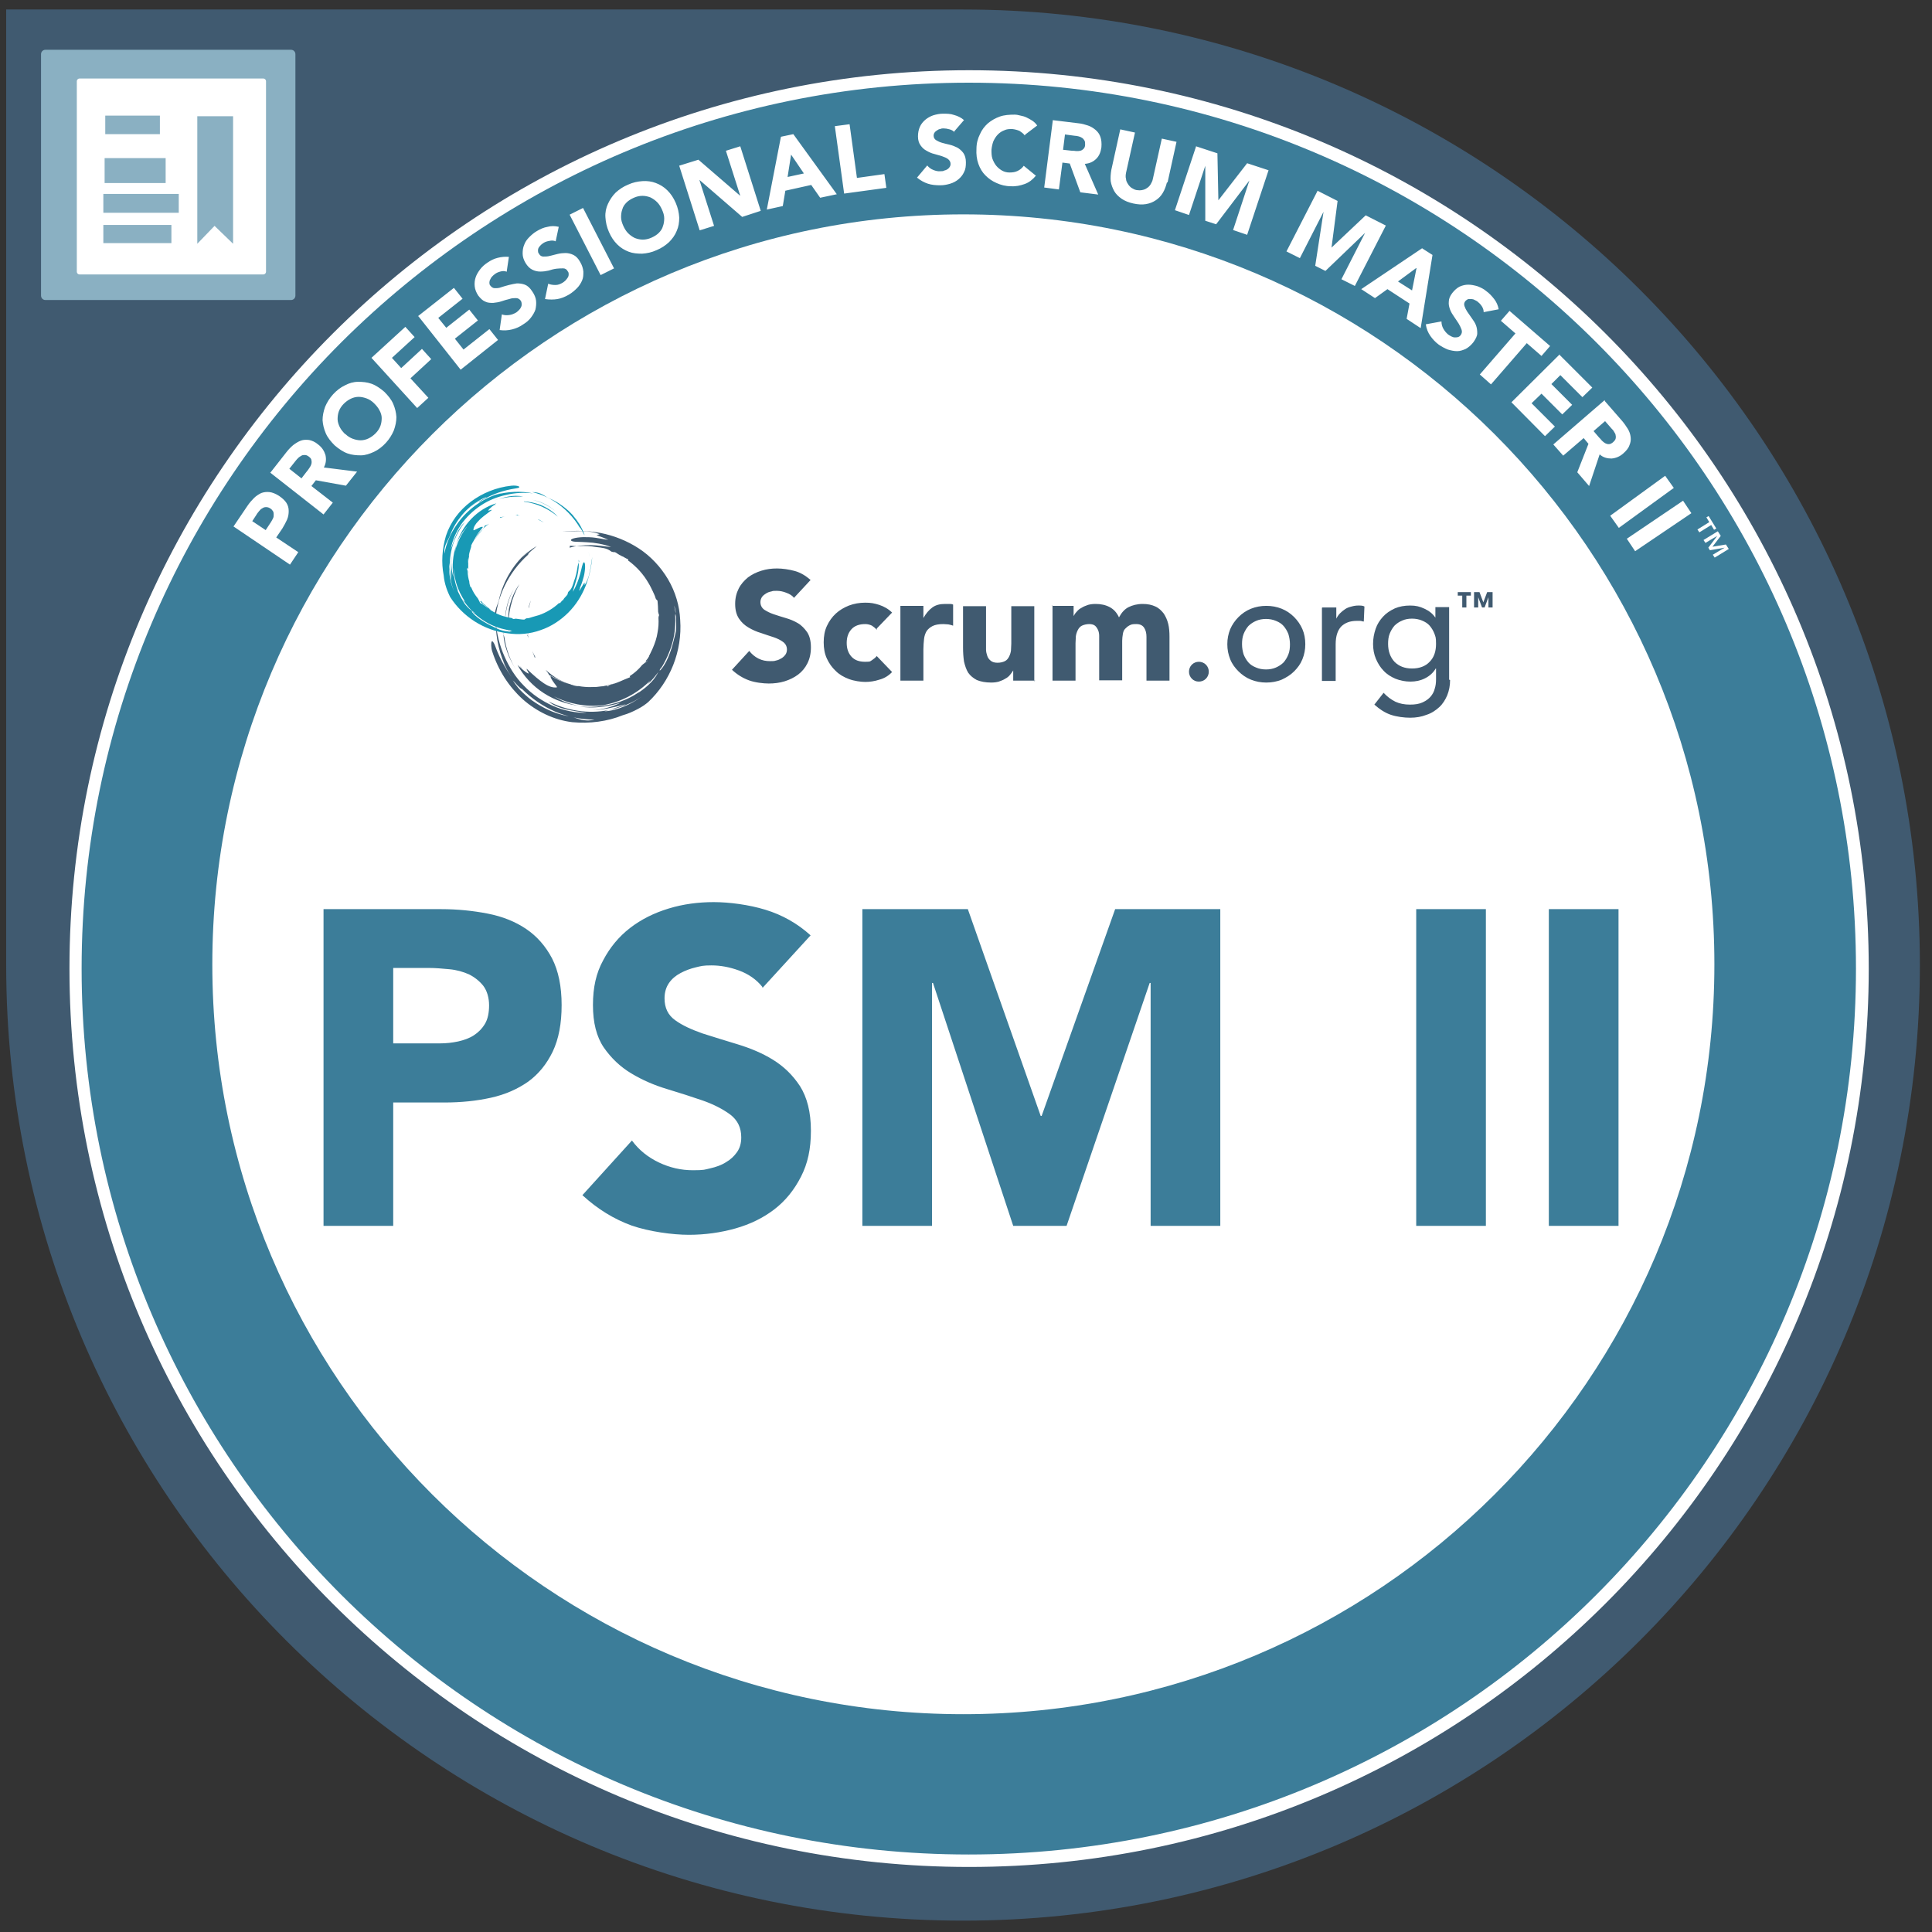<svg width="135" height="135" viewBox="0 0 135 135" fill="none" xmlns="http://www.w3.org/2000/svg">
<rect x="0" y="0" width="135" height="135" fill="#333333" stroke="none"/>
<g clip-path="url(#clip0_11376_4267)">
<path d="M67.293 0.664H0.432V67.435C0.432 104.304 30.356 134.206 67.293 134.206C104.229 134.206 134.153 104.304 134.153 67.435C134.153 30.566 104.229 0.664 67.293 0.664Z" fill="#405A70"/>
<path d="M20.33 20.964H3.179C3.001 20.964 2.867 20.83 2.867 20.651V3.791C2.867 3.612 3.001 3.478 3.179 3.478H20.33C20.509 3.478 20.642 3.612 20.642 3.791V20.651C20.642 20.83 20.509 20.964 20.33 20.964Z" fill="#8AB0C2"/>
<path d="M18.409 19.177H5.546C5.457 19.177 5.368 19.087 5.368 18.998V5.666C5.368 5.577 5.457 5.487 5.546 5.487H18.409C18.499 5.487 18.588 5.577 18.588 5.666V18.998C18.588 19.087 18.499 19.177 18.409 19.177Z" fill="white"/>
<path d="M7.355 8.078H11.173V9.373H7.355V8.078ZM7.31 11.048H11.575V12.79H7.31V11.048ZM7.221 13.549H12.491V14.867H7.221V13.549ZM7.221 15.716H11.977V16.988H7.221V15.716ZM16.287 17.033L14.992 15.783L13.786 17.033V8.123H16.287V17.033Z" fill="#8AB0C2"/>
<path d="M130.133 67.681C130.133 102.116 102.174 130.03 67.694 130.03C33.214 130.03 5.255 102.116 5.255 67.681C5.255 33.245 33.214 5.354 67.694 5.354C102.174 5.354 130.133 33.268 130.133 67.703" fill="#3C7D99"/>
<path d="M130.134 67.681H129.687C129.687 84.765 122.742 100.24 111.531 111.451C100.321 122.661 84.823 129.584 67.695 129.584C50.566 129.584 35.091 122.661 23.858 111.451C12.648 100.24 5.703 84.787 5.703 67.681C5.703 50.597 12.648 35.122 23.858 23.911C35.091 12.723 50.566 5.778 67.695 5.778C84.823 5.778 100.299 12.701 111.531 23.911C122.742 35.122 129.687 50.575 129.687 67.681H130.58C130.58 33 102.443 4.907 67.717 4.907C32.992 4.907 4.854 33.023 4.854 67.681C4.854 102.362 32.992 130.455 67.717 130.455C102.443 130.455 130.58 102.339 130.58 67.681H130.134Z" fill="white"/>
<path d="M119.794 67.391C119.794 96.332 96.301 119.781 67.315 119.781C38.329 119.781 14.836 96.31 14.836 67.391C14.836 38.472 38.329 14.979 67.315 14.979C96.301 14.979 119.794 38.449 119.794 67.369M16.31 36.797L17.292 35.345C17.426 35.144 17.583 34.966 17.739 34.809C17.895 34.653 18.074 34.541 18.253 34.452C18.431 34.385 18.632 34.363 18.833 34.385C19.034 34.407 19.258 34.497 19.503 34.653C19.727 34.809 19.905 34.966 20.017 35.144C20.128 35.323 20.173 35.502 20.173 35.703C20.173 35.904 20.151 36.082 20.061 36.306C19.972 36.507 19.86 36.708 19.727 36.931L19.302 37.556L20.843 38.583L20.262 39.454L16.332 36.797H16.31ZM18.565 37.042L18.945 36.462C18.99 36.395 19.034 36.306 19.079 36.216C19.124 36.127 19.124 36.06 19.124 35.971C19.124 35.881 19.124 35.814 19.079 35.725C19.034 35.658 18.967 35.569 18.878 35.524C18.789 35.457 18.677 35.435 18.588 35.435C18.498 35.435 18.409 35.457 18.32 35.524C18.23 35.569 18.163 35.636 18.096 35.725C18.029 35.814 17.962 35.881 17.918 35.971L17.627 36.417L18.565 37.042Z" fill="white"/>
<path d="M18.878 33.045L20.017 31.593C20.173 31.392 20.329 31.236 20.486 31.102C20.664 30.968 20.843 30.856 21.022 30.789C21.2 30.722 21.401 30.722 21.602 30.745C21.803 30.789 22.027 30.879 22.228 31.057C22.496 31.258 22.652 31.504 22.741 31.794C22.808 32.085 22.786 32.375 22.63 32.665L24.952 32.956L24.171 33.938L22.071 33.559L21.759 33.961L23.255 35.122L22.607 35.948L18.878 33.023V33.045ZM21.066 33.425L21.446 32.933C21.513 32.866 21.558 32.777 21.625 32.688C21.692 32.598 21.736 32.509 21.759 32.42C21.781 32.33 21.781 32.241 21.759 32.152C21.759 32.062 21.669 31.973 21.58 31.906C21.491 31.839 21.401 31.794 21.312 31.794C21.223 31.794 21.133 31.794 21.066 31.839C20.999 31.884 20.91 31.928 20.843 31.995C20.776 32.062 20.709 32.129 20.642 32.219L20.218 32.755L21.066 33.425ZM23.389 31.124C23.121 30.856 22.898 30.588 22.764 30.276C22.63 29.963 22.563 29.673 22.54 29.36C22.54 29.048 22.607 28.735 22.719 28.422C22.853 28.11 23.032 27.819 23.277 27.551C23.523 27.283 23.813 27.06 24.104 26.926C24.394 26.77 24.706 26.68 25.019 26.68C25.332 26.68 25.644 26.703 25.957 26.814C26.27 26.926 26.56 27.127 26.85 27.373C27.118 27.641 27.342 27.909 27.476 28.221C27.61 28.534 27.677 28.824 27.699 29.137C27.699 29.45 27.632 29.762 27.52 30.075C27.386 30.387 27.208 30.678 26.962 30.946C26.716 31.214 26.426 31.437 26.136 31.571C25.845 31.705 25.533 31.817 25.22 31.817C24.907 31.817 24.595 31.794 24.282 31.683C23.97 31.571 23.679 31.37 23.389 31.124ZM24.126 30.32C24.282 30.477 24.461 30.588 24.639 30.655C24.818 30.722 25.019 30.767 25.198 30.767C25.376 30.767 25.577 30.722 25.756 30.633C25.935 30.544 26.091 30.432 26.247 30.276C26.404 30.119 26.515 29.941 26.582 29.762C26.649 29.584 26.672 29.383 26.672 29.204C26.672 29.025 26.605 28.824 26.515 28.668C26.426 28.489 26.292 28.333 26.136 28.177C25.979 28.02 25.801 27.909 25.622 27.842C25.443 27.775 25.242 27.73 25.064 27.73C24.885 27.73 24.684 27.775 24.506 27.864C24.327 27.953 24.171 28.065 24.014 28.221C23.858 28.378 23.746 28.556 23.679 28.735C23.612 28.914 23.59 29.115 23.59 29.293C23.59 29.472 23.657 29.673 23.746 29.852C23.835 30.03 23.97 30.186 24.126 30.343V30.32ZM25.979 24.983L28.324 22.839L28.972 23.554L27.386 25.006L28.034 25.72L29.485 24.38L30.133 25.095L28.681 26.435L29.932 27.797L29.15 28.512L25.957 25.006L25.979 24.983ZM29.195 22.102L31.718 20.115L32.322 20.874L30.624 22.214L31.183 22.906L32.79 21.634L33.393 22.393L31.785 23.666L32.389 24.425L34.197 22.996L34.8 23.755L32.188 25.832L29.24 22.102H29.195ZM35.381 18.976C35.247 18.931 35.113 18.931 34.957 18.976C34.8 19.021 34.689 19.065 34.577 19.155C34.51 19.199 34.465 19.244 34.398 19.311C34.331 19.378 34.287 19.445 34.264 19.512C34.22 19.579 34.197 19.668 34.197 19.735C34.197 19.802 34.197 19.892 34.264 19.959C34.354 20.07 34.443 20.137 34.577 20.137C34.711 20.137 34.867 20.137 35.024 20.07C35.18 20.026 35.359 19.959 35.559 19.914C35.761 19.869 35.939 19.825 36.118 19.802C36.319 19.802 36.498 19.825 36.676 19.892C36.855 19.959 37.033 20.115 37.19 20.361C37.346 20.584 37.435 20.807 37.458 21.008C37.48 21.232 37.458 21.433 37.413 21.634C37.346 21.834 37.234 22.013 37.1 22.192C36.966 22.37 36.788 22.527 36.565 22.661C36.319 22.839 36.051 22.951 35.783 23.018C35.515 23.085 35.225 23.107 34.912 23.063L35.068 21.968C35.247 22.035 35.403 22.035 35.582 22.013C35.761 21.991 35.917 21.924 36.073 21.834C36.14 21.79 36.207 21.723 36.274 21.656C36.341 21.589 36.386 21.522 36.408 21.455C36.453 21.388 36.453 21.299 36.453 21.232C36.453 21.165 36.431 21.075 36.386 21.008C36.297 20.897 36.207 20.83 36.051 20.83C35.917 20.83 35.761 20.83 35.582 20.897C35.403 20.941 35.225 20.986 35.046 21.053C34.845 21.12 34.666 21.142 34.465 21.165C34.264 21.165 34.086 21.165 33.907 21.075C33.728 21.008 33.572 20.852 33.416 20.651C33.282 20.45 33.192 20.227 33.17 20.003C33.148 19.78 33.17 19.579 33.237 19.378C33.304 19.177 33.416 18.998 33.55 18.82C33.684 18.641 33.862 18.485 34.063 18.351C34.287 18.195 34.51 18.083 34.778 18.016C35.046 17.949 35.292 17.927 35.559 17.949L35.403 18.998L35.381 18.976ZM38.82 16.855C38.686 16.81 38.552 16.788 38.396 16.832C38.239 16.855 38.105 16.899 37.994 16.966C37.927 17.011 37.86 17.056 37.815 17.1C37.748 17.167 37.703 17.212 37.659 17.279C37.614 17.346 37.592 17.413 37.592 17.502C37.592 17.569 37.592 17.659 37.659 17.726C37.726 17.86 37.837 17.927 37.971 17.927C38.105 17.927 38.262 17.927 38.418 17.882C38.597 17.837 38.753 17.793 38.954 17.748C39.133 17.703 39.334 17.681 39.512 17.681C39.691 17.681 39.892 17.726 40.071 17.815C40.249 17.904 40.406 18.061 40.539 18.306C40.673 18.529 40.74 18.753 40.763 18.976C40.763 19.199 40.763 19.4 40.673 19.601C40.584 19.802 40.472 19.981 40.316 20.137C40.16 20.294 39.981 20.45 39.758 20.584C39.49 20.74 39.222 20.852 38.954 20.897C38.686 20.941 38.396 20.941 38.083 20.897L38.306 19.825C38.463 19.892 38.641 19.914 38.82 19.914C38.999 19.914 39.155 19.847 39.311 19.758C39.378 19.713 39.445 19.668 39.512 19.601C39.579 19.534 39.624 19.467 39.669 19.4C39.713 19.333 39.736 19.266 39.736 19.177C39.736 19.11 39.736 19.021 39.669 18.954C39.602 18.82 39.49 18.753 39.356 18.753C39.222 18.753 39.066 18.753 38.887 18.775C38.708 18.797 38.53 18.842 38.329 18.909C38.128 18.954 37.949 18.976 37.748 18.976C37.547 18.976 37.368 18.931 37.19 18.842C37.011 18.753 36.855 18.596 36.721 18.373C36.587 18.15 36.52 17.927 36.52 17.726C36.52 17.502 36.542 17.301 36.631 17.1C36.698 16.899 36.832 16.721 36.989 16.564C37.145 16.408 37.324 16.252 37.525 16.14C37.748 16.006 37.994 15.894 38.262 15.85C38.507 15.783 38.775 15.783 39.043 15.85L38.82 16.899V16.855ZM39.803 15.001L40.74 14.532L42.907 18.753L41.969 19.222L39.803 15.001ZM42.549 16.207C42.393 15.85 42.326 15.515 42.304 15.18C42.281 14.845 42.348 14.532 42.482 14.242C42.616 13.951 42.795 13.684 43.018 13.46C43.264 13.237 43.554 13.036 43.889 12.902C44.224 12.746 44.559 12.679 44.894 12.656C45.229 12.634 45.542 12.679 45.832 12.79C46.122 12.902 46.39 13.058 46.636 13.304C46.882 13.55 47.06 13.818 47.217 14.175C47.373 14.532 47.44 14.867 47.462 15.202C47.462 15.537 47.417 15.85 47.284 16.14C47.172 16.43 46.971 16.698 46.748 16.922C46.502 17.145 46.212 17.346 45.877 17.48C45.542 17.636 45.207 17.703 44.872 17.726C44.537 17.726 44.224 17.703 43.934 17.591C43.644 17.48 43.376 17.324 43.13 17.078C42.884 16.832 42.706 16.564 42.549 16.207ZM43.554 15.783C43.644 15.984 43.755 16.162 43.889 16.296C44.023 16.43 44.179 16.542 44.358 16.631C44.537 16.698 44.715 16.743 44.916 16.743C45.117 16.743 45.318 16.698 45.519 16.609C45.72 16.52 45.899 16.408 46.033 16.274C46.167 16.14 46.279 15.984 46.323 15.805C46.39 15.626 46.413 15.448 46.413 15.247C46.413 15.046 46.346 14.845 46.256 14.644C46.167 14.443 46.055 14.264 45.921 14.13C45.787 13.996 45.631 13.884 45.452 13.795C45.274 13.728 45.095 13.684 44.894 13.684C44.693 13.684 44.492 13.728 44.291 13.818C44.09 13.907 43.911 14.018 43.778 14.152C43.644 14.287 43.532 14.443 43.487 14.621C43.42 14.8 43.398 14.979 43.398 15.18C43.398 15.381 43.465 15.582 43.554 15.783ZM47.44 11.584L48.802 11.16L51.727 13.684L50.723 10.535L51.727 10.222L53.157 14.733L51.861 15.157L48.869 12.567L49.896 15.783L48.891 16.095L47.462 11.584H47.44ZM54.586 9.552L55.434 9.374L58.472 13.572L57.31 13.818L56.685 12.924L54.876 13.326L54.698 14.398L53.581 14.644L54.564 9.575L54.586 9.552ZM55.278 10.803L55.033 12.366L56.172 12.12L55.278 10.803ZM58.338 8.815L59.365 8.681L59.879 12.433L61.799 12.165L61.933 13.125L58.985 13.527L58.338 8.838V8.815ZM66.712 9.262C66.623 9.15 66.511 9.083 66.355 9.039C66.198 8.994 66.064 8.972 65.93 8.972C65.863 8.972 65.774 8.972 65.707 9.016C65.618 9.016 65.551 9.061 65.484 9.106C65.417 9.15 65.35 9.195 65.305 9.262C65.26 9.329 65.238 9.396 65.238 9.485C65.238 9.619 65.305 9.731 65.417 9.798C65.528 9.865 65.662 9.932 65.819 9.976C65.975 10.021 66.154 10.066 66.355 10.111C66.533 10.155 66.712 10.222 66.891 10.312C67.047 10.401 67.203 10.535 67.315 10.691C67.427 10.847 67.493 11.071 67.493 11.339C67.493 11.607 67.471 11.83 67.36 12.031C67.27 12.232 67.136 12.388 66.98 12.522C66.824 12.656 66.623 12.768 66.399 12.835C66.176 12.902 65.953 12.947 65.707 12.947C65.394 12.947 65.104 12.924 64.836 12.835C64.568 12.746 64.323 12.612 64.077 12.411L64.791 11.562C64.903 11.696 65.037 11.808 65.216 11.875C65.372 11.942 65.551 11.986 65.729 11.964C65.819 11.964 65.908 11.964 65.975 11.919C66.064 11.897 66.131 11.875 66.198 11.83C66.265 11.785 66.31 11.741 66.355 11.674C66.399 11.607 66.422 11.54 66.422 11.45C66.422 11.316 66.355 11.205 66.243 11.115C66.131 11.026 65.997 10.981 65.819 10.914C65.662 10.87 65.461 10.803 65.283 10.758C65.082 10.713 64.903 10.624 64.747 10.535C64.568 10.445 64.434 10.312 64.323 10.155C64.211 9.999 64.144 9.798 64.144 9.53C64.144 9.284 64.189 9.061 64.278 8.86C64.367 8.659 64.501 8.503 64.657 8.369C64.814 8.235 65.015 8.123 65.216 8.056C65.439 7.989 65.662 7.944 65.886 7.944C66.154 7.944 66.422 7.944 66.667 8.034C66.913 8.101 67.159 8.212 67.36 8.391L66.667 9.195L66.712 9.262ZM71.603 9.463C71.513 9.329 71.379 9.24 71.245 9.15C71.089 9.083 70.933 9.039 70.732 9.016C70.531 9.016 70.352 9.016 70.173 9.106C69.995 9.173 69.861 9.262 69.727 9.396C69.593 9.53 69.503 9.686 69.414 9.865C69.347 10.043 69.302 10.245 69.28 10.468C69.28 10.691 69.28 10.892 69.347 11.093C69.414 11.272 69.503 11.45 69.615 11.584C69.727 11.718 69.861 11.83 70.017 11.919C70.173 12.009 70.352 12.053 70.531 12.053C70.754 12.053 70.933 12.031 71.111 11.942C71.29 11.852 71.424 11.741 71.535 11.584L72.384 12.277C72.161 12.545 71.915 12.746 71.603 12.857C71.29 12.969 70.977 13.036 70.642 13.014C70.263 13.014 69.928 12.924 69.637 12.79C69.325 12.656 69.079 12.478 68.856 12.254C68.632 12.031 68.476 11.763 68.365 11.45C68.253 11.138 68.208 10.78 68.231 10.401C68.231 10.021 68.32 9.686 68.476 9.374C68.61 9.061 68.811 8.815 69.034 8.614C69.28 8.413 69.548 8.257 69.861 8.145C70.173 8.034 70.531 8.011 70.888 8.011C71.022 8.011 71.156 8.034 71.312 8.078C71.446 8.101 71.603 8.145 71.737 8.212C71.871 8.279 72.004 8.346 72.138 8.436C72.272 8.525 72.384 8.637 72.474 8.771L71.647 9.396L71.603 9.463ZM73.523 8.391L75.354 8.614C75.6 8.637 75.823 8.704 76.024 8.771C76.225 8.838 76.404 8.949 76.56 9.083C76.716 9.217 76.828 9.374 76.895 9.575C76.962 9.776 76.984 9.999 76.962 10.289C76.917 10.624 76.806 10.892 76.605 11.093C76.404 11.294 76.136 11.428 75.801 11.45L76.739 13.594L75.488 13.438L74.751 11.428L74.238 11.361L73.992 13.237L72.965 13.103L73.568 8.391H73.523ZM74.305 10.468L74.908 10.535C74.997 10.535 75.109 10.535 75.198 10.557C75.309 10.557 75.399 10.557 75.488 10.535C75.578 10.512 75.644 10.468 75.712 10.401C75.778 10.334 75.823 10.245 75.823 10.111C75.823 9.999 75.823 9.887 75.778 9.82C75.734 9.753 75.689 9.686 75.622 9.642C75.555 9.597 75.466 9.552 75.376 9.53C75.287 9.508 75.176 9.485 75.086 9.485L74.416 9.396L74.282 10.468H74.305ZM81.54 12.746C81.473 13.014 81.384 13.259 81.25 13.482C81.116 13.706 80.959 13.862 80.758 13.996C80.557 14.13 80.334 14.22 80.066 14.264C79.798 14.309 79.508 14.287 79.195 14.22C78.883 14.152 78.592 14.041 78.369 13.884C78.146 13.728 77.967 13.55 77.855 13.349C77.744 13.148 77.654 12.924 77.61 12.656C77.587 12.411 77.61 12.143 77.654 11.875L78.28 9.039L79.307 9.262L78.682 12.076C78.659 12.21 78.637 12.366 78.682 12.5C78.682 12.634 78.749 12.746 78.816 12.857C78.883 12.969 78.972 13.058 79.061 13.125C79.173 13.192 79.285 13.259 79.418 13.282C79.552 13.304 79.686 13.304 79.798 13.282C79.932 13.259 80.044 13.215 80.133 13.148C80.245 13.081 80.334 12.991 80.401 12.88C80.468 12.768 80.535 12.634 80.557 12.5L81.183 9.686L82.21 9.91L81.585 12.746H81.54ZM83.572 10.222L85.068 10.713L85.135 13.996L87.145 11.406L88.641 11.897L87.145 16.408L86.163 16.073L87.302 12.612L84.979 15.671L84.22 15.425V11.584L83.081 15.023L82.098 14.688L83.594 10.178L83.572 10.222ZM92.058 13.326L93.465 14.041L93.041 17.301L95.43 15.046L96.837 15.76L94.671 19.981L93.733 19.512L95.385 16.274L92.616 18.931L91.902 18.574L92.483 14.8L90.83 18.038L89.892 17.569L92.058 13.349V13.326ZM99.361 17.346L100.097 17.815L99.271 22.929L98.289 22.281L98.49 21.209L96.949 20.204L96.078 20.83L95.118 20.204L99.405 17.324L99.361 17.346ZM98.959 18.73L97.686 19.668L98.668 20.294L98.981 18.73H98.959ZM103.671 21.79C103.671 21.656 103.626 21.522 103.537 21.388C103.447 21.254 103.358 21.165 103.246 21.075C103.179 21.031 103.112 20.986 103.045 20.964C102.978 20.919 102.889 20.897 102.822 20.897H102.599C102.532 20.919 102.465 20.964 102.398 21.031C102.308 21.142 102.286 21.254 102.331 21.388C102.375 21.522 102.442 21.656 102.532 21.79C102.621 21.924 102.733 22.08 102.844 22.236C102.956 22.393 103.068 22.549 103.135 22.728C103.202 22.906 103.224 23.085 103.224 23.286C103.224 23.487 103.112 23.688 102.956 23.911C102.8 24.112 102.621 24.269 102.42 24.38C102.219 24.47 102.018 24.537 101.817 24.537C101.616 24.537 101.393 24.492 101.169 24.425C100.946 24.336 100.745 24.224 100.544 24.09C100.298 23.911 100.097 23.688 99.941 23.465C99.785 23.241 99.673 22.973 99.629 22.661L100.723 22.46C100.723 22.638 100.767 22.817 100.857 22.973C100.946 23.13 101.058 23.264 101.192 23.375C101.259 23.42 101.326 23.465 101.415 23.509C101.504 23.554 101.571 23.576 101.661 23.576C101.75 23.576 101.817 23.576 101.884 23.554C101.951 23.532 102.018 23.487 102.063 23.42C102.152 23.308 102.174 23.174 102.13 23.04C102.085 22.906 102.018 22.772 101.929 22.616C101.839 22.46 101.728 22.326 101.616 22.147C101.504 21.991 101.393 21.812 101.326 21.634C101.259 21.455 101.214 21.276 101.236 21.075C101.236 20.874 101.326 20.673 101.482 20.472C101.638 20.271 101.817 20.115 101.996 20.026C102.197 19.936 102.398 19.892 102.599 19.892C102.8 19.892 103.023 19.936 103.246 20.003C103.47 20.093 103.671 20.182 103.849 20.338C104.072 20.495 104.251 20.696 104.407 20.897C104.564 21.098 104.675 21.343 104.72 21.611L103.671 21.812V21.79ZM105.904 23.308L104.876 22.415L105.479 21.723L108.315 24.179L107.713 24.872L106.685 23.978L104.184 26.859L103.403 26.167L105.904 23.286V23.308ZM108.985 24.805L111.263 27.082L110.571 27.752L109.03 26.212L108.405 26.837L109.856 28.288L109.164 28.958L107.713 27.507L107.02 28.177L108.65 29.807L107.958 30.477L105.613 28.11L108.985 24.76V24.805ZM112.134 28.02L113.34 29.405C113.496 29.584 113.63 29.785 113.742 29.963C113.854 30.142 113.921 30.343 113.943 30.544C113.965 30.745 113.943 30.923 113.854 31.124C113.787 31.325 113.63 31.504 113.429 31.683C113.184 31.906 112.893 32.018 112.603 32.04C112.313 32.04 112.022 31.973 111.777 31.75L111.04 33.961L110.214 33L110.995 31.013L110.66 30.611L109.231 31.839L108.539 31.057L112.134 27.953V28.02ZM111.33 30.097L111.732 30.566C111.799 30.633 111.866 30.7 111.933 30.789C112 30.856 112.089 30.923 112.156 30.968C112.246 31.013 112.313 31.035 112.424 31.035C112.514 31.035 112.603 30.99 112.715 30.901C112.804 30.812 112.871 30.745 112.893 30.655C112.916 30.566 112.916 30.499 112.893 30.41C112.893 30.32 112.826 30.253 112.782 30.164C112.737 30.075 112.67 30.008 112.603 29.941L112.156 29.427L111.33 30.142V30.097ZM116.355 33.246L116.958 34.094L113.117 36.886L112.514 36.037L116.355 33.246ZM117.605 34.988L118.186 35.859L114.256 38.516L113.675 37.645L117.605 34.988ZM119.437 36.484L119.236 36.149L119.392 36.06L119.928 36.931L119.772 37.02L119.571 36.685L118.744 37.199L118.61 36.998L119.437 36.484ZM120.039 37.132L120.24 37.444L119.66 38.203L120.598 38.047L120.799 38.36L119.816 38.963L119.682 38.762L120.508 38.27L119.481 38.449L119.37 38.27L119.995 37.444L119.169 37.935L119.035 37.734L120.017 37.132H120.039Z" fill="white"/>
<path d="M22.607 63.527H30.825C31.964 63.527 33.059 63.639 34.086 63.84C35.113 64.041 36.006 64.398 36.766 64.912C37.525 65.426 38.128 66.118 38.574 66.966C39.021 67.837 39.244 68.932 39.244 70.227C39.244 71.522 39.043 72.594 38.619 73.487C38.195 74.358 37.636 75.05 36.9 75.586C36.163 76.1 35.314 76.48 34.309 76.703C33.304 76.926 32.232 77.038 31.049 77.038H27.476V85.658H22.607V63.527ZM27.476 72.907H30.736C31.183 72.907 31.585 72.862 32.009 72.773C32.411 72.683 32.791 72.549 33.103 72.348C33.416 72.147 33.684 71.879 33.885 71.544C34.086 71.21 34.175 70.763 34.175 70.249C34.175 69.736 34.041 69.244 33.773 68.887C33.505 68.552 33.17 68.284 32.768 68.083C32.366 67.904 31.897 67.77 31.406 67.726C30.915 67.681 30.423 67.636 29.977 67.636H27.476V72.884V72.907ZM53.246 68.932C52.844 68.44 52.308 68.061 51.638 67.815C50.968 67.569 50.321 67.458 49.718 67.458C49.115 67.458 49.003 67.502 48.624 67.592C48.244 67.681 47.887 67.815 47.552 67.994C47.217 68.172 46.949 68.396 46.748 68.686C46.547 68.976 46.435 69.334 46.435 69.758C46.435 70.428 46.681 70.942 47.194 71.299C47.686 71.656 48.333 71.946 49.093 72.214C49.852 72.46 50.678 72.706 51.549 72.974C52.42 73.242 53.246 73.577 54.005 74.046C54.765 74.514 55.39 75.118 55.904 75.899C56.395 76.681 56.663 77.708 56.663 79.003C56.663 80.298 56.44 81.303 55.971 82.219C55.502 83.135 54.899 83.894 54.117 84.497C53.336 85.1 52.42 85.546 51.393 85.837C50.365 86.127 49.271 86.283 48.132 86.283C46.993 86.283 45.363 86.06 44.135 85.636C42.907 85.189 41.768 84.497 40.696 83.514L44.157 79.695C44.649 80.365 45.296 80.879 46.056 81.236C46.815 81.594 47.596 81.772 48.423 81.772C49.249 81.772 49.227 81.728 49.629 81.638C50.031 81.549 50.41 81.415 50.723 81.214C51.035 81.035 51.303 80.79 51.504 80.499C51.705 80.209 51.795 79.874 51.795 79.472C51.795 78.802 51.549 78.288 51.035 77.887C50.522 77.507 49.874 77.172 49.115 76.904C48.333 76.636 47.507 76.368 46.614 76.1C45.721 75.832 44.894 75.475 44.113 75.006C43.331 74.537 42.706 73.934 42.192 73.197C41.678 72.438 41.433 71.455 41.433 70.227C41.433 68.999 41.656 67.994 42.148 67.1C42.616 66.207 43.242 65.448 44.023 64.845C44.805 64.242 45.698 63.795 46.725 63.483C47.753 63.17 48.802 63.036 49.874 63.036C50.946 63.036 52.331 63.215 53.492 63.572C54.653 63.929 55.703 64.51 56.641 65.359L53.291 69.021L53.246 68.932ZM60.258 63.527H67.628L72.719 77.976H72.786L77.922 63.527H85.269V85.658H80.401V68.686H80.334L74.528 85.658H70.799L65.194 68.686H65.126V85.658H60.258V63.527ZM98.959 63.527H103.827V85.658H98.959V63.527ZM108.226 63.527H113.095V85.658H108.226V63.527Z" fill="#3C7D99"/>
<path d="M34.867 41.888C35.024 41.218 35.292 40.57 35.649 39.99C36.006 39.409 36.453 38.895 36.944 38.493C36.565 38.828 36.207 39.208 35.917 39.61C36.14 39.297 36.364 39.029 36.632 38.806C36.9 38.56 37.167 38.359 37.502 38.158C37.413 38.248 37.279 38.359 37.145 38.471C37.011 38.583 36.9 38.694 36.9 38.761C36.23 39.364 35.671 40.101 35.269 40.928C34.867 41.754 34.644 42.647 34.599 43.563C34.51 43.205 34.555 42.893 34.622 42.647C34.689 42.379 34.8 42.156 34.867 41.932M41.5 49.279C41.678 49.279 41.879 49.235 42.058 49.212C41.879 49.257 41.701 49.279 41.5 49.279ZM35.158 44.233L35.247 44.545C35.359 45.327 35.627 46.086 36.051 46.801C35.828 46.421 35.604 46.019 35.448 45.572C35.292 45.148 35.18 44.679 35.18 44.233" fill="#405A70"/>
<path d="M35.291 43.384C35.291 42.603 35.515 41.799 35.895 41.173C35.537 41.821 35.336 42.58 35.291 43.384ZM45.363 45.93V45.841C45.497 45.64 45.631 45.394 45.743 45.171C45.743 45.238 45.743 45.305 45.72 45.372C45.653 45.506 45.586 45.573 45.542 45.64C45.497 45.707 45.43 45.796 45.385 45.952M45.184 46.22C45.162 46.22 45.14 46.198 45.095 46.22L45.363 45.885V45.93C45.341 46.019 45.229 46.131 45.207 46.243M42.505 47.895C42.415 47.917 42.348 48.007 42.326 48.029H41.589C41.544 48.029 41.455 48.051 41.388 48.096C41.343 48.074 41.276 48.051 41.232 48.029C41.812 48.029 42.415 47.94 43.018 47.717C42.862 47.783 42.706 47.85 42.527 47.895" fill="#405A70"/>
<path d="M39.802 38.27C40.249 38.136 40.763 38.091 41.254 38.091C41.745 38.091 42.237 38.181 42.706 38.225C42.192 38.024 41.544 37.913 41.008 37.89C40.472 37.846 40.026 37.89 39.914 37.779C39.802 37.667 40.182 37.555 40.74 37.533C41.008 37.533 41.321 37.533 41.611 37.578C41.902 37.622 42.17 37.667 42.393 37.712L42.17 37.622C42.281 37.667 42.393 37.712 42.505 37.712C42.393 37.667 42.214 37.6 42.058 37.533C41.902 37.488 41.745 37.421 41.678 37.377C41.745 37.377 41.835 37.354 41.902 37.332C41.589 37.198 41.12 37.109 40.629 37.109C40.137 37.109 39.646 37.131 39.289 37.153C40.137 37.064 41.053 37.064 41.969 37.243C42.884 37.421 43.8 37.779 44.626 38.315C45.452 38.851 46.167 39.61 46.681 40.481C47.194 41.352 47.484 42.334 47.529 43.317C47.685 45.505 46.815 47.627 45.296 49.056C45.14 49.19 44.872 49.391 44.559 49.547C44.224 49.726 43.867 49.882 43.532 49.972C42.438 50.418 41.209 50.575 39.981 50.463C38.708 50.307 37.502 49.726 36.52 48.855C35.559 47.984 34.822 46.845 34.398 45.528C34.309 45.26 34.309 44.925 34.354 44.835C34.376 44.791 34.421 44.791 34.487 44.902C34.554 44.992 34.621 45.193 34.733 45.483C35.135 46.466 35.716 47.381 36.475 48.141C36.408 48.141 36.274 48.007 36.162 47.895C36.051 47.761 35.917 47.627 35.827 47.538C36.051 47.873 36.274 48.163 36.542 48.408C36.81 48.654 37.078 48.9 37.413 49.101C36.966 48.81 36.564 48.475 36.207 48.096C36.654 48.565 37.212 49.011 37.815 49.346C38.44 49.704 39.11 49.949 39.825 50.061C40.07 50.106 40.316 50.217 40.584 50.284C40.852 50.351 41.165 50.374 41.544 50.284C40.606 50.284 39.646 50.083 38.797 49.726C37.927 49.346 37.145 48.81 36.475 48.141C35.872 47.56 35.448 46.912 35.113 46.175C35.224 46.399 35.358 46.622 35.448 46.823C34.912 45.773 34.644 44.634 34.644 43.495C34.711 44.3 34.912 45.103 35.247 45.863C35.582 46.622 36.028 47.337 36.609 47.917C37.19 48.52 37.882 48.989 38.641 49.324C39.401 49.659 40.204 49.815 41.008 49.815C40.562 49.748 40.048 49.681 39.579 49.57C39.088 49.458 38.641 49.279 38.329 49.011C39.602 49.659 41.098 49.905 42.549 49.614L42.237 49.704C42.706 49.681 43.175 49.547 43.599 49.369C44.045 49.19 44.447 48.944 44.849 48.676C44.135 49.145 43.353 49.458 42.549 49.614C42.907 49.503 43.286 49.391 43.733 49.212C43.487 49.257 43.13 49.369 42.773 49.436C42.304 49.547 41.835 49.614 41.366 49.614C42.103 49.592 42.795 49.391 43.376 49.101C42.46 49.391 41.433 49.525 40.495 49.369C41.031 49.413 41.544 49.413 42.08 49.324C42.951 49.212 43.822 48.922 44.581 48.408L44.492 48.475C44.559 48.431 44.604 48.386 44.671 48.364C44.961 48.163 45.251 47.94 45.497 47.672C45.72 47.448 45.899 47.18 46.033 46.89L46.122 46.756C46.078 46.845 46.078 46.912 46.212 46.756C46.48 46.421 46.658 46.041 46.815 45.617C46.971 45.193 47.083 44.746 47.194 44.277C47.261 44.032 47.261 43.697 47.239 43.317V43.116C47.239 43.027 47.239 42.96 47.217 42.87C47.217 42.669 47.172 42.491 47.105 42.312C47.15 42.491 47.172 42.692 47.217 42.87V43.094C47.217 43.049 47.194 43.004 47.172 42.893C47.217 43.562 47.172 44.233 46.993 44.88C46.815 45.528 46.524 46.175 46.167 46.734C46.189 46.644 46.234 46.555 46.256 46.488C46.212 46.622 46.145 46.734 46.078 46.845C45.832 47.203 45.542 47.56 45.207 47.85C45.296 47.761 45.363 47.649 45.43 47.56C44.983 48.007 44.47 48.386 43.911 48.676C43.353 48.967 42.75 49.168 42.125 49.279C40.941 49.413 39.735 49.19 38.708 48.654C39.244 48.989 39.869 49.235 40.539 49.324C39.646 49.235 38.753 48.922 37.994 48.431C37.234 47.94 36.587 47.247 36.162 46.466C36.408 46.689 36.721 47.002 36.944 47.069C36.966 47.024 36.654 46.577 36.877 46.801C37.301 47.203 37.659 47.515 37.994 47.739C38.329 47.962 38.641 48.074 38.909 48.029C38.976 48.029 38.753 47.783 38.619 47.582C38.485 47.381 38.396 47.18 38.552 47.27C38.82 47.426 39.289 47.672 39.825 47.806C39.981 47.873 40.137 47.917 40.316 47.94H40.428C41.031 48.051 41.589 48.007 41.924 47.984C42.036 47.984 42.17 47.962 42.281 47.94C42.348 47.94 42.393 47.94 42.46 47.962C42.527 47.917 42.594 47.873 42.661 47.85C42.974 47.761 43.264 47.649 43.554 47.515C43.71 47.448 43.889 47.381 44.045 47.314C44.045 47.314 44.001 47.292 44.001 47.247C44.336 47.024 44.626 46.778 44.872 46.466C45.006 46.354 45.117 46.265 45.229 46.198C45.274 45.974 45.452 45.662 45.609 45.304C45.765 44.947 45.899 44.545 45.944 44.21C46.011 43.875 46.033 43.518 46.011 43.161C46.011 43.094 46.033 43.049 46.055 42.982C46.011 42.893 46.011 42.803 45.988 42.759C45.988 42.468 45.966 42.223 45.944 41.977C45.921 41.932 45.832 41.888 45.81 41.798C45.765 41.62 45.676 41.463 45.609 41.307C45.519 41.128 45.43 40.927 45.318 40.749C44.961 40.123 44.47 39.587 43.889 39.163V39.074C43.777 39.052 43.643 38.94 43.554 38.918H43.599C43.443 38.873 43.353 38.806 43.264 38.761C43.175 38.717 43.108 38.65 42.974 38.583C42.907 38.583 42.84 38.583 42.773 38.56C42.75 38.56 42.706 38.538 42.683 38.516C42.393 38.292 42.036 38.27 41.656 38.225C41.276 38.158 40.897 38.136 40.495 38.158C40.182 38.181 40.048 38.136 39.825 38.136" fill="#405A70"/>
<path d="M45.787 45.081C45.921 44.769 46.033 44.456 46.1 44.121C46.055 44.478 46.011 44.813 45.787 45.081ZM38.373 47.158C38.306 47.046 38.217 46.912 38.128 46.801C38.708 47.359 39.423 47.739 40.227 47.94C39.914 47.895 39.535 47.739 39.2 47.582C38.865 47.426 38.597 47.247 38.373 47.18M36.364 46.622L36.319 46.533C36.453 46.734 36.609 46.935 36.788 47.113C36.654 46.979 36.497 46.801 36.386 46.6M35.559 44.076C35.492 43.585 35.492 43.071 35.559 42.558C35.694 41.91 35.939 41.307 36.297 40.816C35.738 41.776 35.47 42.915 35.537 44.054M37.368 45.952C37.301 45.796 37.257 45.639 37.19 45.483C37.257 45.639 37.324 45.773 37.413 45.93C37.368 45.93 37.368 45.93 37.346 45.974M37.837 48.074L37.726 47.984C37.837 48.051 37.949 48.118 38.083 48.163C38.038 48.163 37.927 48.096 37.86 48.074M36.877 44.255C36.877 44.367 36.899 44.501 36.944 44.612C36.922 44.545 36.877 44.478 36.855 44.411C36.855 44.367 36.899 44.322 36.899 44.255M36.944 42.401C36.989 42.245 37.033 42.089 37.1 41.955C37.033 42.133 36.989 42.334 36.944 42.513V42.401Z" fill="#405A70"/>
<path d="M38.396 34.831C38.887 35.032 39.334 35.345 39.736 35.702C40.115 36.06 40.45 36.484 40.696 36.908C40.495 36.573 40.249 36.238 39.981 35.97C40.182 36.194 40.339 36.395 40.495 36.64C40.629 36.864 40.763 37.132 40.852 37.4C40.785 37.333 40.74 37.199 40.673 37.087C40.606 36.975 40.539 36.864 40.495 36.841C40.138 36.238 39.646 35.702 39.088 35.278C38.53 34.854 37.86 34.541 37.19 34.385C37.48 34.385 37.703 34.452 37.882 34.541C38.061 34.63 38.217 34.764 38.396 34.831ZM41.187 38.94C41.187 38.806 41.142 38.672 41.12 38.538C41.142 38.672 41.187 38.829 41.187 38.94ZM31.785 38.784C31.785 38.918 31.785 39.074 31.763 39.208C31.763 39.074 31.763 38.918 31.785 38.784ZM36.564 34.697H36.319C35.716 34.697 35.091 34.764 34.488 34.988C34.823 34.876 35.158 34.764 35.515 34.697C35.872 34.63 36.23 34.63 36.564 34.697Z" fill="#1899B5"/>
<path d="M37.19 34.921C37.793 35.033 38.351 35.323 38.798 35.703C38.351 35.345 37.793 35.055 37.19 34.921ZM33.751 42.223H33.84C33.974 42.357 34.13 42.491 34.287 42.603C34.242 42.603 34.197 42.581 34.153 42.558C34.063 42.491 34.019 42.424 33.974 42.38C33.929 42.335 33.862 42.29 33.773 42.223M31.808 38.628V38.472C31.808 38.516 31.808 38.583 31.786 38.628M33.572 42.045C33.572 42.045 33.594 42 33.594 41.978C33.661 42.067 33.751 42.134 33.818 42.223H33.773C33.706 42.179 33.639 42.089 33.55 42.045M32.701 39.745C32.701 39.678 32.634 39.611 32.634 39.588C32.657 39.41 32.701 39.231 32.724 39.03V38.851C32.746 38.807 32.768 38.784 32.791 38.74C32.701 39.186 32.679 39.655 32.791 40.147L32.724 39.745" fill="#1899B5"/>
<path d="M40.428 39.119C40.473 39.476 40.428 39.878 40.339 40.258C40.249 40.638 40.115 40.995 40.026 41.352C40.249 40.995 40.428 40.526 40.539 40.102C40.651 39.7 40.696 39.365 40.785 39.298C40.874 39.231 40.919 39.543 40.852 39.968C40.83 40.169 40.763 40.414 40.696 40.615C40.629 40.839 40.539 41.039 40.472 41.196C40.517 41.106 40.517 41.106 40.584 41.039C40.539 41.129 40.472 41.196 40.472 41.285C40.539 41.218 40.606 41.084 40.673 40.972C40.74 40.861 40.807 40.749 40.852 40.705V40.883C41.008 40.66 41.142 40.325 41.209 39.945C41.299 39.588 41.321 39.208 41.388 38.918C41.321 39.588 41.187 40.28 40.919 40.95C40.651 41.62 40.249 42.268 39.713 42.804C39.177 43.34 38.507 43.786 37.77 44.032C37.033 44.3 36.23 44.367 35.493 44.255C33.795 44.054 32.322 43.072 31.451 41.709C31.384 41.575 31.272 41.33 31.183 41.062C31.093 40.794 31.026 40.481 31.004 40.213C30.825 39.298 30.892 38.36 31.16 37.444C31.473 36.484 32.098 35.658 32.902 35.055C33.706 34.452 34.689 34.05 35.738 33.938C35.939 33.916 36.207 33.938 36.274 34.005C36.319 34.027 36.274 34.072 36.207 34.094C36.118 34.117 35.962 34.139 35.716 34.184C34.912 34.34 34.108 34.653 33.438 35.122C33.461 35.077 33.55 34.988 33.684 34.921C33.795 34.854 33.929 34.787 33.996 34.72C33.706 34.831 33.461 34.988 33.237 35.144C33.014 35.3 32.791 35.479 32.567 35.702C32.858 35.412 33.17 35.144 33.505 34.921C33.081 35.189 32.657 35.546 32.299 35.97C31.942 36.395 31.652 36.864 31.451 37.399C31.384 37.578 31.272 37.757 31.183 37.958C31.093 38.159 31.026 38.382 31.049 38.695C31.183 37.98 31.473 37.288 31.897 36.685C32.299 36.082 32.835 35.568 33.438 35.166C33.974 34.809 34.532 34.563 35.135 34.429C34.957 34.474 34.756 34.541 34.599 34.586C35.47 34.34 36.386 34.295 37.257 34.474C36.632 34.407 35.984 34.429 35.359 34.586C34.733 34.72 34.13 34.965 33.594 35.323C33.059 35.68 32.59 36.127 32.21 36.663C31.853 37.199 31.607 37.779 31.495 38.382C31.629 38.047 31.741 37.667 31.897 37.332C32.054 36.975 32.277 36.663 32.5 36.462C31.808 37.332 31.406 38.427 31.428 39.588V39.342C31.361 39.7 31.384 40.079 31.451 40.437C31.518 40.794 31.652 41.151 31.786 41.486C31.808 41.553 31.83 41.598 31.853 41.665L31.786 41.486C31.54 40.883 31.406 40.236 31.406 39.588C31.428 39.878 31.473 40.191 31.54 40.548C31.54 40.347 31.518 40.057 31.518 39.789C31.518 39.409 31.518 39.052 31.585 38.695C31.495 39.253 31.54 39.834 31.674 40.303C31.585 39.566 31.629 38.762 31.897 38.069C31.786 38.471 31.719 38.873 31.696 39.275C31.652 39.968 31.741 40.66 32.009 41.307L31.964 41.24C31.964 41.285 32.009 41.33 32.031 41.397C32.143 41.642 32.277 41.888 32.433 42.134C32.567 42.335 32.746 42.513 32.947 42.67L33.036 42.759C32.969 42.714 32.925 42.714 33.036 42.826C33.237 43.072 33.528 43.273 33.818 43.451C34.108 43.63 34.443 43.786 34.778 43.943C34.957 44.032 35.225 44.099 35.493 44.121C35.56 44.144 35.604 44.144 35.649 44.121C35.694 44.099 35.738 44.077 35.805 44.077C35.292 44.01 34.778 43.876 34.309 43.652C33.84 43.429 33.394 43.116 33.014 42.737C33.081 42.759 33.148 42.826 33.193 42.826C33.103 42.759 33.014 42.714 32.947 42.647C32.701 42.402 32.5 42.134 32.299 41.843C32.366 41.933 32.433 42 32.5 42.044C32.232 41.642 32.009 41.196 31.875 40.727C31.741 40.258 31.674 39.767 31.674 39.275C31.741 38.36 32.098 37.466 32.657 36.774C32.322 37.132 32.054 37.578 31.875 38.069C32.076 37.399 32.433 36.774 32.925 36.261C33.416 35.747 34.019 35.367 34.689 35.166C34.465 35.323 34.197 35.524 34.108 35.68C34.13 35.702 34.51 35.546 34.309 35.68C33.952 35.948 33.639 36.171 33.438 36.395C33.215 36.618 33.081 36.841 33.081 37.042C33.081 37.087 33.282 36.975 33.461 36.886C33.639 36.797 33.795 36.774 33.706 36.886C33.55 37.065 33.304 37.377 33.103 37.779C33.036 37.891 32.969 38.002 32.925 38.114V38.203C32.768 38.65 32.701 39.097 32.679 39.342V39.61C32.679 39.655 32.657 39.7 32.634 39.744C32.634 39.811 32.679 39.856 32.679 39.923C32.679 40.169 32.724 40.414 32.791 40.638C32.791 40.772 32.835 40.906 32.88 41.039C32.88 41.039 32.902 40.995 32.925 41.039C33.036 41.33 33.193 41.575 33.394 41.821C33.461 41.933 33.505 42.044 33.55 42.134C33.728 42.201 33.929 42.379 34.175 42.558C34.421 42.737 34.711 42.893 34.957 42.982C35.202 43.072 35.47 43.139 35.738 43.183C35.783 43.183 35.828 43.228 35.85 43.25C35.917 43.25 35.984 43.25 36.029 43.228C36.252 43.25 36.431 43.295 36.632 43.295C36.654 43.295 36.721 43.228 36.788 43.206C36.922 43.206 37.078 43.161 37.19 43.116L37.659 42.982C38.172 42.804 38.664 42.513 39.066 42.134C39.088 42.134 39.11 42.134 39.133 42.156C39.177 42.067 39.267 42 39.311 41.933V41.977C39.378 41.866 39.423 41.799 39.468 41.754C39.512 41.709 39.579 41.642 39.646 41.553C39.669 41.508 39.669 41.464 39.691 41.397C39.691 41.397 39.713 41.352 39.736 41.33C39.959 41.151 40.026 40.883 40.115 40.593C40.227 40.303 40.294 40.012 40.339 39.722C40.361 39.476 40.428 39.387 40.472 39.208" fill="#1899B5"/>
<path d="M34.331 42.67C34.554 42.826 34.778 42.96 35.023 43.049C34.755 42.96 34.51 42.871 34.331 42.67ZM33.862 36.729C33.974 36.707 34.063 36.662 34.175 36.595C33.661 36.953 33.259 37.444 33.014 38.025C33.103 37.779 33.282 37.533 33.46 37.31C33.639 37.087 33.818 36.886 33.885 36.729M34.577 35.278H34.644C34.465 35.322 34.287 35.412 34.13 35.523C34.264 35.434 34.421 35.345 34.577 35.278ZM36.609 35.032C37.011 35.055 37.391 35.144 37.77 35.278C38.239 35.479 38.663 35.747 38.976 36.104C38.329 35.546 37.502 35.166 36.609 35.055M34.934 36.149C35.068 36.127 35.202 36.104 35.314 36.082C35.18 36.104 35.068 36.149 34.934 36.194V36.149ZM33.237 36.171L33.326 36.082C33.259 36.149 33.192 36.238 33.148 36.328C33.148 36.305 33.215 36.216 33.259 36.171M36.296 36.015H36.006C36.051 36.015 36.118 35.992 36.162 35.97C36.185 35.992 36.229 36.015 36.274 36.037M37.681 36.328C37.793 36.394 37.904 36.439 37.994 36.506L37.592 36.305H37.681" fill="#1899B5"/>
<path d="M55.502 41.799C55.368 41.62 55.189 41.509 54.943 41.419C54.72 41.33 54.497 41.285 54.273 41.285C54.05 41.285 54.028 41.285 53.894 41.33C53.76 41.352 53.648 41.397 53.536 41.464C53.425 41.531 53.336 41.598 53.246 41.71C53.179 41.821 53.135 41.933 53.135 42.067C53.135 42.29 53.224 42.469 53.402 42.603C53.581 42.715 53.782 42.826 54.05 42.916C54.318 43.005 54.586 43.094 54.899 43.184C55.211 43.273 55.479 43.385 55.747 43.541C56.015 43.697 56.216 43.92 56.395 44.166C56.574 44.434 56.663 44.791 56.663 45.238C56.663 45.685 56.574 46.042 56.417 46.355C56.261 46.667 56.038 46.935 55.77 47.136C55.502 47.337 55.189 47.493 54.832 47.605C54.474 47.717 54.095 47.761 53.715 47.761C53.336 47.761 52.755 47.694 52.331 47.538C51.906 47.382 51.504 47.136 51.147 46.801L52.353 45.484C52.532 45.707 52.733 45.886 53.001 46.02C53.269 46.154 53.536 46.198 53.804 46.198C54.072 46.198 54.072 46.198 54.229 46.154C54.363 46.131 54.497 46.064 54.608 45.997C54.72 45.93 54.809 45.841 54.876 45.752C54.943 45.662 54.988 45.528 54.988 45.394C54.988 45.171 54.899 44.992 54.72 44.858C54.541 44.724 54.318 44.613 54.05 44.523C53.782 44.434 53.492 44.345 53.179 44.233C52.867 44.144 52.576 44.01 52.308 43.853C52.04 43.697 51.817 43.496 51.638 43.228C51.46 42.96 51.37 42.625 51.37 42.201C51.37 41.777 51.46 41.442 51.616 41.129C51.772 40.816 51.996 40.571 52.264 40.347C52.532 40.147 52.844 39.99 53.202 39.879C53.559 39.767 53.916 39.722 54.296 39.722C54.675 39.722 55.144 39.789 55.546 39.901C55.948 40.013 56.306 40.236 56.641 40.526L55.479 41.777L55.502 41.799ZM61.263 44.01C61.174 43.898 61.062 43.809 60.928 43.719C60.794 43.653 60.638 43.608 60.459 43.608C60.057 43.608 59.722 43.719 59.499 43.965C59.276 44.211 59.164 44.523 59.164 44.925C59.164 45.327 59.276 45.64 59.499 45.886C59.722 46.131 60.035 46.243 60.459 46.243C60.883 46.243 60.794 46.198 60.928 46.131C61.062 46.042 61.174 45.953 61.263 45.841L62.335 46.958C62.095 47.218 61.785 47.404 61.442 47.493C61.107 47.605 60.772 47.65 60.459 47.65C60.147 47.65 59.678 47.583 59.32 47.449C58.963 47.315 58.65 47.136 58.405 46.891C58.137 46.645 57.936 46.355 57.779 46.02C57.623 45.685 57.556 45.305 57.556 44.881C57.556 44.456 57.623 44.077 57.779 43.742C57.936 43.407 58.137 43.117 58.405 42.871C58.673 42.625 58.985 42.447 59.32 42.313C59.678 42.179 60.057 42.112 60.459 42.112C60.861 42.112 61.084 42.156 61.442 42.268C61.777 42.38 62.089 42.558 62.335 42.804L61.263 43.92V44.01ZM62.916 42.335H64.523V43.184C64.702 42.871 64.903 42.625 65.149 42.447C65.394 42.268 65.685 42.201 66.042 42.201H66.332C66.422 42.201 66.511 42.201 66.6 42.246V43.719C66.489 43.675 66.377 43.653 66.265 43.63C66.154 43.63 66.042 43.608 65.908 43.608C65.595 43.608 65.35 43.653 65.171 43.742C64.993 43.831 64.859 43.943 64.747 44.099C64.657 44.255 64.591 44.434 64.568 44.657C64.546 44.881 64.523 45.104 64.523 45.372V47.56H62.916V42.313V42.335ZM72.34 47.56H70.799V46.846C70.732 46.958 70.665 47.047 70.575 47.158C70.486 47.27 70.374 47.359 70.24 47.426C70.106 47.516 69.972 47.56 69.794 47.627C69.637 47.672 69.459 47.694 69.258 47.694C68.856 47.694 68.521 47.627 68.253 47.516C68.007 47.382 67.806 47.225 67.65 47.002C67.516 46.779 67.427 46.511 67.36 46.221C67.315 45.908 67.293 45.595 67.293 45.238V42.357H68.9V45.394C68.9 45.551 68.945 45.707 68.99 45.841C69.034 45.975 69.124 46.087 69.236 46.176C69.347 46.265 69.503 46.31 69.704 46.31C69.905 46.31 70.084 46.265 70.218 46.198C70.352 46.131 70.441 46.02 70.508 45.886C70.575 45.752 70.62 45.618 70.642 45.461C70.642 45.305 70.665 45.149 70.665 44.97V42.357H72.272V47.605L72.34 47.56ZM73.478 42.335H75.019V43.05C75.064 42.96 75.131 42.849 75.243 42.737C75.332 42.625 75.444 42.536 75.578 42.469C75.712 42.38 75.846 42.335 76.024 42.268C76.18 42.223 76.359 42.201 76.56 42.201C76.918 42.201 77.252 42.268 77.543 42.424C77.833 42.581 78.034 42.804 78.19 43.139C78.369 42.804 78.592 42.558 78.86 42.424C79.128 42.29 79.463 42.201 79.843 42.201C80.222 42.201 80.49 42.268 80.736 42.38C80.982 42.491 81.16 42.67 81.317 42.871C81.451 43.072 81.562 43.318 81.629 43.586C81.696 43.853 81.719 44.166 81.719 44.479V47.56H80.111V44.501C80.111 44.255 80.066 44.054 79.955 43.876C79.843 43.697 79.664 43.608 79.396 43.608C79.128 43.608 79.061 43.63 78.927 43.697C78.793 43.764 78.704 43.853 78.615 43.943C78.525 44.032 78.481 44.166 78.458 44.322C78.436 44.456 78.414 44.613 78.414 44.769V47.538H76.806V44.434C76.806 44.3 76.784 44.166 76.739 44.054C76.694 43.943 76.627 43.831 76.538 43.742C76.448 43.653 76.292 43.608 76.114 43.608C75.935 43.608 75.734 43.653 75.6 43.719C75.466 43.786 75.377 43.898 75.31 44.032C75.243 44.166 75.198 44.3 75.176 44.456C75.176 44.613 75.153 44.769 75.153 44.948V47.56H73.545V42.313L73.478 42.335Z" fill="#405A70"/>
<path d="M83.773 47.627C83.572 47.627 83.415 47.56 83.281 47.426C83.148 47.292 83.081 47.113 83.081 46.935C83.081 46.756 83.148 46.577 83.281 46.443C83.415 46.309 83.594 46.242 83.773 46.242C83.951 46.242 84.13 46.309 84.264 46.443C84.398 46.577 84.465 46.756 84.465 46.935C84.465 47.113 84.398 47.292 84.264 47.426C84.13 47.56 83.951 47.627 83.773 47.627ZM85.76 45.014C85.76 44.635 85.827 44.3 85.961 43.965C86.095 43.652 86.296 43.362 86.542 43.116C86.788 42.87 87.078 42.669 87.413 42.535C87.748 42.401 88.105 42.334 88.485 42.334C88.864 42.334 89.222 42.401 89.557 42.535C89.892 42.669 90.182 42.87 90.428 43.116C90.673 43.362 90.874 43.652 91.008 43.965C91.142 44.277 91.209 44.635 91.209 45.014C91.209 45.394 91.142 45.729 91.008 46.064C90.874 46.399 90.673 46.667 90.428 46.912C90.182 47.158 89.892 47.337 89.557 47.493C89.222 47.627 88.864 47.694 88.485 47.694C88.105 47.694 87.748 47.627 87.413 47.493C87.078 47.359 86.788 47.158 86.542 46.912C86.296 46.667 86.095 46.399 85.961 46.064C85.827 45.729 85.76 45.394 85.76 45.014ZM86.788 45.014C86.788 45.282 86.832 45.505 86.899 45.729C86.989 45.952 87.1 46.131 87.234 46.287C87.368 46.443 87.547 46.555 87.77 46.644C87.971 46.734 88.217 46.778 88.463 46.778C88.708 46.778 88.954 46.734 89.155 46.644C89.356 46.555 89.534 46.443 89.691 46.287C89.825 46.131 89.936 45.952 90.026 45.729C90.115 45.505 90.137 45.26 90.137 45.014C90.137 44.769 90.093 44.523 90.026 44.3C89.936 44.076 89.825 43.898 89.691 43.741C89.557 43.585 89.378 43.473 89.155 43.384C88.954 43.295 88.708 43.25 88.463 43.25C88.217 43.25 87.971 43.295 87.77 43.384C87.569 43.473 87.391 43.585 87.234 43.741C87.1 43.898 86.989 44.076 86.899 44.3C86.81 44.523 86.788 44.769 86.788 45.014ZM92.415 42.446H93.375V43.228C93.442 43.094 93.532 42.96 93.643 42.848C93.755 42.736 93.867 42.647 94.001 42.558C94.135 42.468 94.269 42.424 94.447 42.379C94.604 42.334 94.76 42.312 94.916 42.312C95.073 42.312 95.229 42.312 95.341 42.379L95.296 43.429C95.207 43.429 95.14 43.384 95.05 43.384H94.805C94.336 43.384 93.978 43.518 93.71 43.786C93.465 44.054 93.331 44.456 93.331 45.014V47.582H92.371V42.468L92.415 42.446Z" fill="#405A70"/>
<path d="M101.326 47.516C101.326 47.895 101.259 48.253 101.125 48.588C100.991 48.9 100.813 49.191 100.567 49.414C100.321 49.637 100.031 49.838 99.674 49.95C99.339 50.084 98.959 50.151 98.535 50.151C98.111 50.151 97.597 50.084 97.195 49.95C96.793 49.816 96.413 49.57 96.034 49.235L96.681 48.409C96.927 48.677 97.195 48.878 97.507 49.034C97.798 49.168 98.133 49.235 98.513 49.235C98.892 49.235 99.16 49.191 99.406 49.079C99.651 48.967 99.83 48.833 99.964 48.677C100.098 48.521 100.21 48.32 100.254 48.119C100.321 47.918 100.344 47.694 100.344 47.471V46.712H100.321C100.143 47.024 99.875 47.248 99.562 47.404C99.249 47.56 98.914 47.627 98.557 47.627C98.2 47.627 97.843 47.56 97.507 47.426C97.195 47.292 96.905 47.114 96.681 46.868C96.458 46.645 96.279 46.354 96.145 46.042C96.011 45.729 95.944 45.372 95.944 44.992C95.944 44.613 96.011 44.278 96.123 43.943C96.235 43.608 96.413 43.34 96.637 43.094C96.86 42.848 97.128 42.67 97.463 42.513C97.775 42.379 98.133 42.312 98.535 42.312C98.937 42.312 99.205 42.379 99.54 42.536C99.875 42.692 100.12 42.893 100.299 43.161V42.424H101.259V47.493L101.326 47.516ZM98.669 43.228C98.401 43.228 98.177 43.273 97.977 43.362C97.775 43.451 97.597 43.563 97.441 43.719C97.307 43.876 97.195 44.054 97.106 44.278C97.016 44.501 96.994 44.747 96.994 44.992C96.994 45.506 97.15 45.93 97.441 46.243C97.753 46.555 98.155 46.712 98.669 46.712C99.182 46.712 99.607 46.555 99.897 46.243C100.21 45.93 100.344 45.506 100.344 44.992C100.344 44.479 100.299 44.501 100.232 44.278C100.143 44.054 100.031 43.876 99.897 43.719C99.763 43.563 99.584 43.451 99.361 43.362C99.16 43.273 98.914 43.228 98.669 43.228ZM103.001 41.374H103.381L103.649 42.089L103.917 41.374H104.296V42.446H104.006V41.732L103.738 42.446H103.559L103.291 41.732V42.446H103.001V41.374ZM102.175 41.62H101.862V41.374H102.778V41.62H102.465V42.446H102.175V41.62Z" fill="#405A70"/>
</g>
<defs>
<clipPath id="clip0_11376_4267">
<rect width="133.721" height="133.542" fill="white" transform="translate(0.432 0.664)"/>
</clipPath>
</defs>
</svg>
